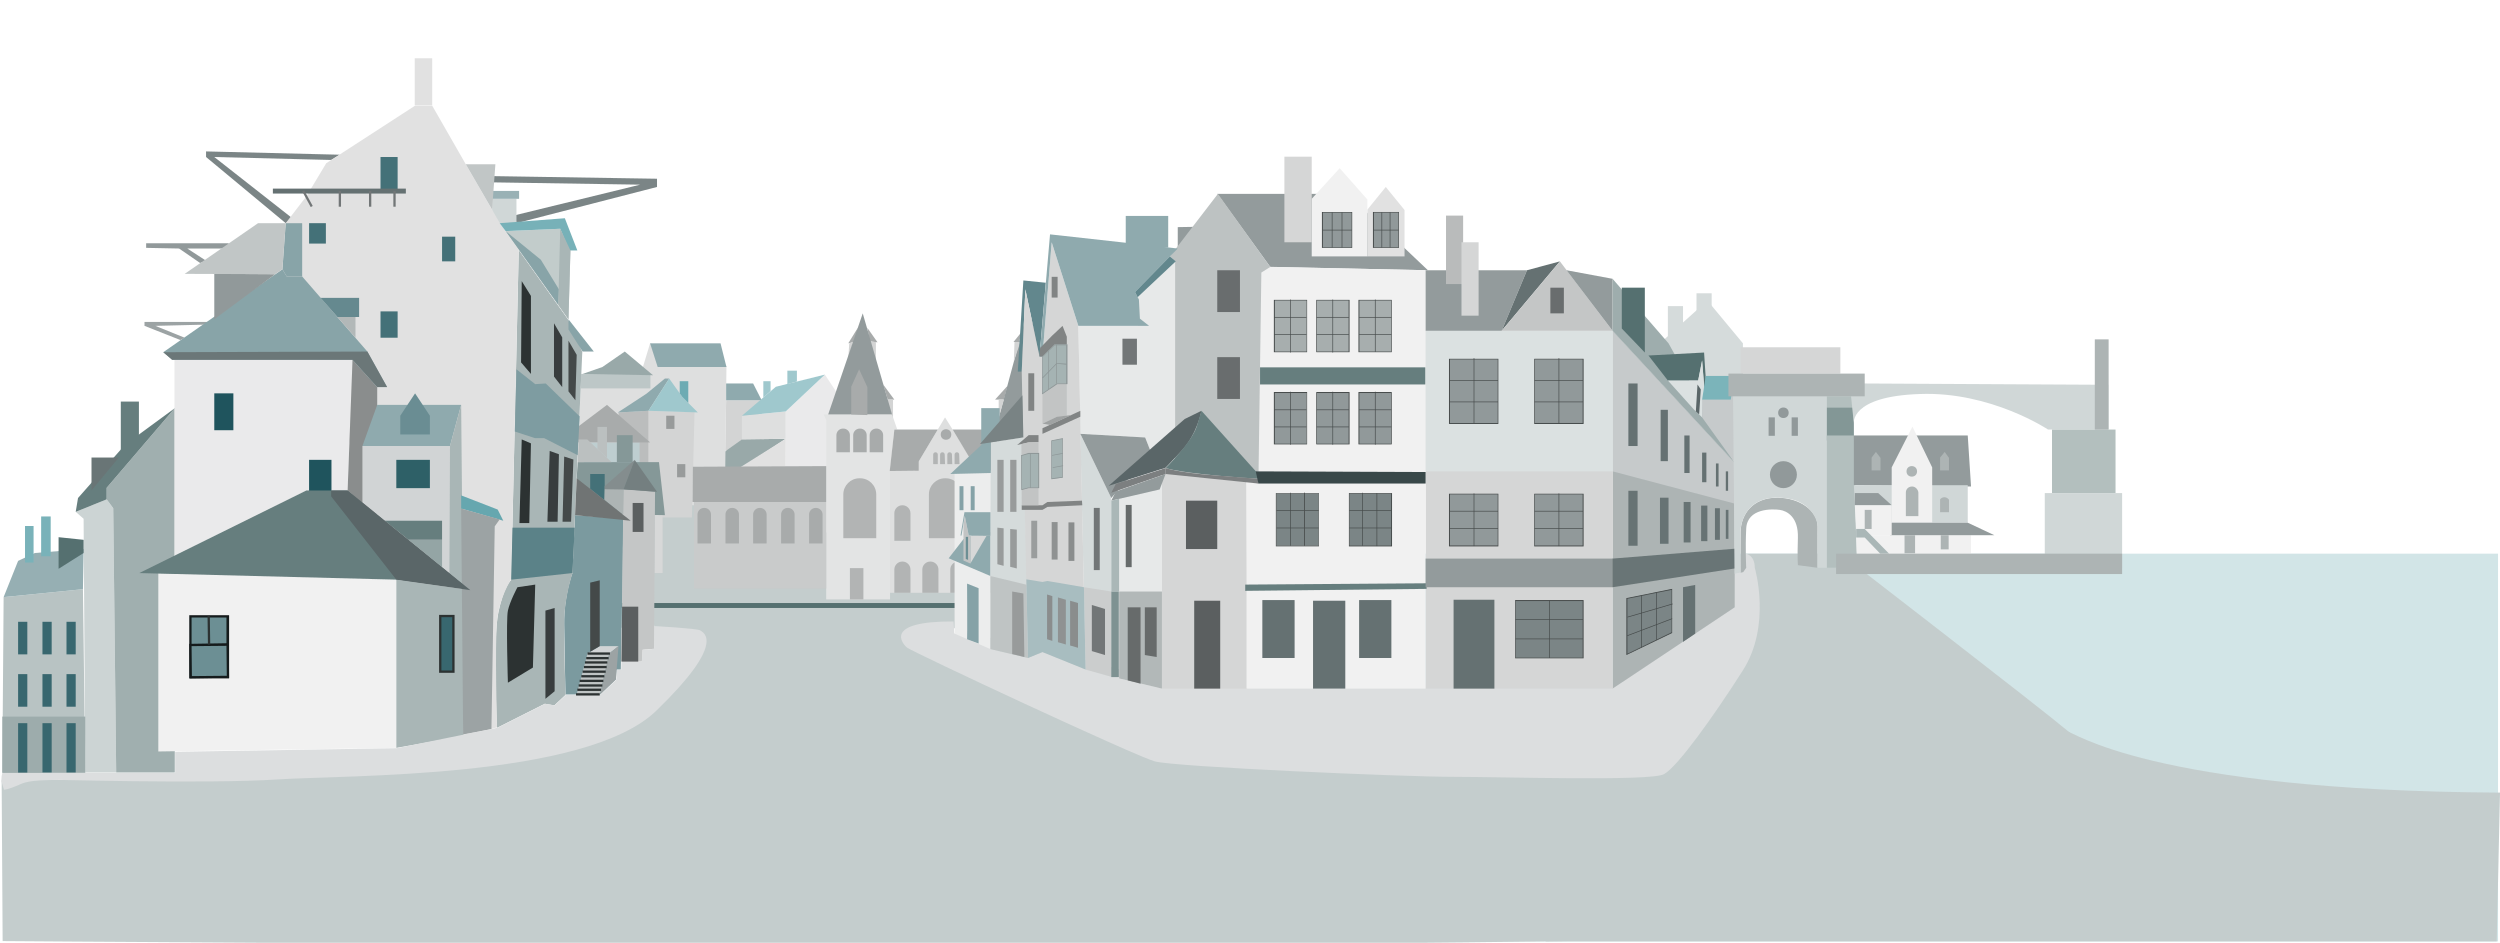 <?xml version="1.0" encoding="UTF-8"?> <!-- Generator: Adobe Illustrator 22.0.1, SVG Export Plug-In . SVG Version: 6.00 Build 0) --> <svg xmlns="http://www.w3.org/2000/svg" xmlns:xlink="http://www.w3.org/1999/xlink" id="Layer_1" x="0px" y="0px" viewBox="0 0 759.5 286.4" style="enable-background:new 0 0 759.5 286.4;" xml:space="preserve"> <style type="text/css"> .st0{fill:#7B8586;} .st1{fill:#D2E5E7;} .st2{fill:#D5DBDB;} .st3{fill:#C4CDCD;} .st4{fill:#DCDEDF;} .st5{fill:#ADB4B4;} .st6{fill:#C6CACB;} .st7{fill:#D5D6D6;} .st8{fill:#939B9C;} .st9{fill:#E1E1E1;} .st10{fill:#91999A;} .st11{fill:#444949;} .st12{fill:#F1F1F1;} .st13{fill:#E7E9E9;} .st14{fill:#D3D4D4;} .st15{fill:#99A9A9;} .st16{fill:#BDC2C2;} .st17{fill:#CBCDCD;} .st18{fill:#EAEAEB;} .st19{fill:#DEDFDF;} .st20{fill:#BBBDBD;} .st21{fill:#D7D8D8;} .st22{fill:#BECED0;} .st23{fill:#859898;} .st24{fill:#E3E4E4;} .st25{fill:#C9CBCB;} .st26{fill:#A8ABAB;} .st27{fill:#B2B4B4;} .st28{fill:#557070;} .st29{fill:#7B9A9F;} .st30{fill:#D0D7D7;} .st31{fill:#C2CCCB;} .st32{fill:#CCD4D4;} .st33{fill:#A0AFAF;} .st34{fill:#A9B6B6;} .st35{fill:#9CA3A4;} .st36{fill:#B8C3C3;} .st37{fill:#9DACAC;} .st38{fill:#96AFB3;} .st39{fill:#79B2B9;} .st40{fill:#38676F;} .st41{fill:#667E7E;} .st42{fill:#697576;} .st43{fill:#1F545D;} .st44{fill:#6C8F94;} .st45{fill:#151B1C;} .st46{fill:none;} .st47{fill:#2C3232;} .st48{fill:#8A8D8D;} .st49{fill:#D1D4D5;} .st50{fill:#88A4A8;} .st51{fill:#447178;} .st52{fill:#94A5A5;} .st53{fill:#8FAAAE;} .st54{fill:#2E6067;} .st55{fill:#6A8D93;} .st56{fill:#657172;} .st57{fill:#727677;} .st58{fill:#B2B8B8;} .st59{fill:#65898F;} .st60{fill:#66A7AF;} .st61{fill:#99B1B5;} .st62{fill:#77B1B8;} .st63{fill:#383D3E;} .st64{fill:#7E9CA1;} .st65{fill:#5B8288;} .st66{fill:#BFC4C4;} .st67{fill:none;stroke:#1D6875;stroke-miterlimit:10;} .st68{fill:#C4C6C6;} .st69{fill:#5B5F60;} .st70{fill:#BBC0C0;} .st71{fill:#BDC7C7;} .st72{fill:#9FC8CD;} .st73{fill:#989B9B;} .st74{fill:#6DABB3;} .st75{fill:#ECEDED;} .st76{fill:#C2C4C4;} .st77{fill:#85A2A7;} .st78{fill:#62878D;} .st79{fill:#9A9D9D;} .st80{fill:#818484;} .st81{fill:#8F9292;} .st82{fill:#676B6B;} .st83{fill:#A8BDC0;} .st84{fill:#A5B3B3;} .st85{fill:#8C9596;} .st86{fill:#9FA2A2;} .st87{fill:#5A6668;} .st88{fill:#7C7F80;} .st89{fill:#AAB7B7;} .st90{fill:#7E9292;} .st91{fill:#696D6E;} .st92{fill:#5D6262;} .st93{fill:#A7AEAE;} .st94{fill:#DBE1E1;} .st95{fill:#394849;} .st96{fill:#B9BBBB;} .st97{fill:#677374;} .st98{fill:#9EADAD;} .st99{fill:#107682;} .st100{fill:#B3BFBE;} .st101{fill:#839796;} .st102{fill:#C1C6C6;} .st103{fill:#6B7778;} .st104{fill:#707474;} .st105{fill:#848D8E;} .st106{fill:#747F80;} .st107{fill:#798384;} .st108{fill:#7BB4BA;} </style> <polygon class="st0" points="86.8,67.8 62.6,47.7 62.6,46 103.2,47 100.6,48.6 65.1,47.7 88.8,66.3 "></polygon> <polygon class="st1" points="400.7,286 758.9,286 758.9,168.2 400.2,168.2 "></polygon> <polygon class="st2" points="504.5,107.8 504.5,104.1 518.7,91.3 529.5,104.3 529.5,117.8 504.5,116.8 "></polygon> <path class="st3" d="M530.3,168.2h28.8c0,0,60.2,46.4,69.5,54.2c9.3,7.8,36.2,52.1-61.1,60.5c-79.4,6.9-564.5,3-566.7,3l-0.3-48.8 c0,0,14.4-0.2,21.1-0.2c25.1,0.3,120.9-7.9,126.4-8.7c0,0,40.3-7.9,48.2-17.4c8-9.5,2.5-20.8,2.5-20.8l-14.3,1v-14.4l12.5-25.5 l99.2,7.2l-4.3,31.2c0,0-9,5.9-4.4,8.4s56.2,24.4,82.4,26.7s125.1,8.1,131.3,0C531.5,185.2,530.3,168.2,530.3,168.2z"></path> <path class="st4" d="M533.1,172.5c0,0,5.2,17.5-3.7,31.3c-8.8,13.8-19.8,29.2-23.9,31.4c-4,2.2-49.1,0.8-64,0.8s-84.6-3-90.7-4.7 S277,198,275.5,196.7c-1.5-1.3-7-8,14.2-7.9l0.2,3.6c0,0,24,2.8,28.9,4.7c4.9,1.8,36.5,10.5,36.5,10.5H446l43.9,0.4l35.2-24.9V173 l5.2-4.8C530.3,168.2,533.1,168.5,533.1,172.5z"></path> <polygon class="st5" points="489.9,100.5 527,140.6 527,184.5 489.9,209.2 "></polygon> <polygon class="st6" points="489.9,143.2 527,153 527,140.6 489.9,100.5 "></polygon> <rect x="433.1" y="100.5" class="st7" width="56.9" height="108.7"></rect> <polygon class="st8" points="385.9,81.1 369.8,58.9 409.3,58.9 433.8,82.1 "></polygon> <polygon class="st9" points="415.4,77.9 415.4,63.7 421,56.8 426.7,63.8 426.7,77.9 "></polygon> <g> <rect x="417.3" y="64.5" class="st10" width="7.6" height="10.7"></rect> <path class="st11" d="M425,75.3h-7.9V64.4h7.9V75.3z M417.4,75.1h7.4V64.6h-7.4V75.1z"></path> </g> <polygon class="st8" points="357.8,75.5 357.8,69 363.8,68.9 "></polygon> <polygon class="st12" points="398.5,77.9 398.5,60.4 407,51.1 415.4,60.6 415.4,77.9 "></polygon> <polygon class="st13" points="353,146.9 340,150.5 340,206.1 353,209.2 "></polygon> <polygon class="st7" points="378.7,145.1 353,142.2 353,209.2 379,209.2 "></polygon> <polygon class="st12" points="378.7,80.9 433.1,82.1 433.1,209.2 378.7,209.2 "></polygon> <polygon class="st14" points="231.4,121.6 231.5,133.5 220.3,137 220.6,121.6 "></polygon> <g> <rect x="401.8" y="64.5" class="st10" width="8.9" height="10.7"></rect> <path class="st11" d="M410.8,75.3h-9.2V64.4h9.2V75.3z M401.9,75.1h8.7V64.6h-8.7V75.1z"></path> </g> <polygon class="st13" points="349.1,99 347.9,132.9 328.2,131.8 327.6,99 "></polygon> <polygon class="st15" points="210.5,144.1 225.4,133.5 238.7,133.3 222.1,144.2 "></polygon> <polygon class="st13" points="357.2,79.4 357.2,130.6 349.7,137.5 346.4,129.1 345.6,90.3 "></polygon> <polygon class="st16" points="357,79.4 355.4,77.9 370,58.9 385.9,81.1 383.2,82.8 382.3,146.9 357,139.4 "></polygon> <polygon class="st2" points="329.8,203.4 328.2,131.8 337.6,151.3 337.6,183.8 337.6,205.6 "></polygon> <polygon class="st17" points="329.3,178.4 337.6,179.7 337.6,205.6 329.8,203.4 "></polygon> <polygon class="st18" points="258.2,125.3 250.6,113.8 238.7,125 238.5,161.7 258.2,161.8 "></polygon> <polygon class="st19" points="220.2,153.5 175.2,153.5 176.5,113.7 195.1,112.2 197.5,104.3 220.7,111.2 "></polygon> <polygon class="st9" points="238.7,133.3 222.1,143.7 221.3,161.8 238.5,161.7 "></polygon> <polygon class="st14" points="210.2,157.2 211,125.2 197,124.8 197,157.2 "></polygon> <polygon class="st20" points="187.9,125.3 197,124.8 197,143.4 187.9,143.7 "></polygon> <polygon class="st21" points="201.3,156.5 201.3,174.1 198.8,174.1 199,156.5 "></polygon> <rect x="177.4" y="134.4" class="st22" width="16.9" height="8.6"></rect> <polygon class="st23" points="175.5,140.4 200.2,140.4 202,156.5 183.7,156.2 175.2,145.3 "></polygon> <g> <polygon class="st19" points="270,180.1 304.2,180.1 303.7,142.5 297,142.5 297,140.9 297.4,140.9 296.2,138.3 295.4,140.1 287.1,126.8 279.2,140 278.3,138.6 277.4,140.5 277.9,140.6 277.9,142.9 270,142.9 "></polygon> <polygon class="st24" points="251,127.6 250.2,125.9 271,125.9 272.6,130.5 271.7,130.5 270.4,142.9 270.4,182.1 251,182.1 251,141.6 "></polygon> <rect x="210.8" y="152.5" class="st25" width="40.2" height="26.3"></rect> <polygon class="st26" points="257.7,104.3 260.6,99.6 260.3,103.7 "></polygon> <polygon class="st26" points="263.5,99.6 266.6,104 264.2,103.7 "></polygon> <polygon class="st26" points="268.3,116.8 271.7,121.4 269.7,121.4 "></polygon> <polygon class="st26" points="271.7,130.5 270.3,143.1 279.1,143 279.1,140.2 284.9,130.5 "></polygon> <polygon class="st26" points="289.4,130.5 295.6,140.8 295.8,142.7 303.7,143 303,134.4 301.8,130.5 "></polygon> <polygon class="st26" points="306.1,117.2 302.3,121.4 305,121.4 "></polygon> <polygon class="st8" points="312.3,93.9 302.7,129.6 322.8,125.9 "></polygon> <polygon class="st26" points="310.4,100.8 307.9,103.9 309.6,103.9 "></polygon> <polygon class="st26" points="251,152.5 251,141.6 210.5,141.8 210.4,152.5 "></polygon> <polygon class="st14" points="266.1,103.9 266.1,110.5 264.4,103.8 "></polygon> <polygon class="st14" points="257.7,109.1 258,104.3 259.2,103.9 "></polygon> <polygon class="st14" points="271.3,127 271.3,121.4 269.2,121.4 "></polygon> <polygon class="st14" points="303.7,125.9 303.4,126.6 303.4,121.4 305,121.4 "></polygon> <polygon class="st14" points="308,109.8 308.2,103.9 310,103.9 "></polygon> <polygon class="st8" points="251.6,125.9 262.1,95.2 271,125.9 "></polygon> <polygon class="st26" points="258.6,125.9 258.6,117.5 261,112.2 263.5,117.6 263.5,126.1 "></polygon> <path class="st26" d="M216,165.1h-4.1v-8.8c0-1.1,0.9-2,2-2h0.1c1.1,0,2,0.9,2,2V165.1z"></path> <path class="st26" d="M224.5,165.1h-4.1v-8.8c0-1.1,0.9-2,2-2h0.1c1.1,0,2,0.9,2,2V165.1z"></path> <path class="st26" d="M232.9,165.1h-4.1v-8.8c0-1.1,0.9-2,2-2h0.1c1.1,0,2,0.9,2,2V165.1z"></path> <path class="st26" d="M241.4,165.1h-4.1v-8.8c0-1.1,0.9-2,2-2h0.1c1.1,0,2,0.9,2,2V165.1z"></path> <rect x="258.2" y="172.6" class="st27" width="4.1" height="9.5"></rect> <path class="st26" d="M249.9,165.1h-4.1v-8.8c0-1.1,0.9-2,2-2h0.1c1.1,0,2,0.9,2,2V165.1z"></path> <path class="st27" d="M276.6,164.3h-4.9v-8.4c0-1.3,1.1-2.4,2.4-2.4h0.1c1.3,0,2.4,1.1,2.4,2.4V164.3z"></path> <path class="st27" d="M276.6,180.1h-4.9V173c0-1.3,1.1-2.4,2.4-2.4h0.1c1.3,0,2.4,1.1,2.4,2.4V180.1z"></path> <path class="st27" d="M285.1,180.1h-4.9V173c0-1.3,1.1-2.4,2.4-2.4h0.1c1.3,0,2.4,1.1,2.4,2.4V180.1z"></path> <path class="st27" d="M293.6,180.1h-4.9V173c0-1.3,1.1-2.4,2.4-2.4h0.1c1.3,0,2.4,1.1,2.4,2.4V180.1z"></path> <path class="st26" d="M258.2,137.4h-4.1v-5.2c0-1.1,0.9-2,2-2h0.1c1.1,0,2,0.9,2,2V137.4z"></path> <g> <path class="st27" d="M284.9,141h-1.4v-2.9c0-0.4,0.3-0.7,0.7-0.7l0,0c0.4,0,0.7,0.3,0.7,0.7L284.9,141L284.9,141z"></path> <path class="st27" d="M287.1,141h-1.5v-2.9c0-0.4,0.3-0.7,0.7-0.7l0,0c0.4,0,0.7,0.3,0.7,0.7L287.1,141L287.1,141z"></path> <path class="st27" d="M289.3,141h-1.5v-2.9c0-0.4,0.3-0.7,0.7-0.7l0,0c0.4,0,0.7,0.3,0.7,0.7L289.3,141L289.3,141z"></path> <path class="st27" d="M291.5,141H290v-2.9c0-0.4,0.3-0.7,0.7-0.7l0,0c0.4,0,0.7,0.3,0.7,0.7L291.5,141L291.5,141z"></path> </g> <path class="st26" d="M263.3,137.4h-4.1v-5.2c0-1.1,0.9-2,2-2h0.1c1.1,0,2,0.9,2,2V137.4z"></path> <path class="st26" d="M268.3,137.4h-4.1v-5.2c0-1.1,0.9-2,2-2h0.1c1.1,0,2,0.9,2,2V137.4z"></path> <path class="st27" d="M266.1,163.5h-9.9v-13.3c0-2.7,2.2-4.9,4.9-4.9h0.2c2.7,0,4.9,2.2,4.9,4.9v13.3H266.1z"></path> <path class="st27" d="M292.1,163.5h-9.9v-13.3c0-2.7,2.2-4.9,4.9-4.9h0.2c2.7,0,4.9,2.2,4.9,4.9v13.3H292.1z"></path> <circle class="st26" cx="287.4" cy="132" r="1.6"></circle> </g> <rect x="184.1" y="183.2" class="st28" width="108.2" height="1.5"></rect> <path class="st29" d="M188.6,203.4l0.8-45.8l-14.7-1.1l-0.8,17.6c0,0-2.6,6.9-2.5,15.5c0.1,8.7,0.4,21.4,0.4,21.4h10.5l4.8-4.6 l0.2-3L188.6,203.4L188.6,203.4z"></path> <polygon class="st0" points="149.5,53.5 199.6,54.3 199.6,56.8 156.9,67.8 156.4,65.4 194.5,56.1 149.5,55.4 "></polygon> <polygon class="st30" points="149.5,64.9 149.5,60.4 156.9,60.4 156.9,67.8 151.3,67.8 "></polygon> <polygon class="st31" points="172.7,97 173.3,76.1 170.2,69.5 153.6,70.2 "></polygon> <polygon class="st32" points="23,155.5 25.4,157.6 25.9,234.7 35.3,234.7 34.4,154.4 32.4,151.7 "></polygon> <polygon class="st33" points="53.1,124 32.4,148.2 32.4,151.7 34.4,154.4 35.3,234.7 53.1,234.7 "></polygon> <path class="st34" d="M151,221.1c0,0-1.3-26.8,0.4-35s3.9-9.9,3.9-9.9L157.6,76l15,21.1l4.3,9.8l-3,67.3c0,0-2.4,7.3-2.5,14.3 s0.4,22.6,0.4,22.6l-3.4,3.2l-2.9-0.5L151,221.1z"></path> <path class="st9" d="M86.8,67.8l6.3-8.2l6-10l27-17.5h5.2l10.2,17.8l10.3,17.8l5.8,8.1L155.3,176c0,0-3.7,5.6-4.3,12.8 c-0.7,7.2,0,32.2,0,32.2l-10.2,2.5l-55-141.8L86.8,67.8z"></path> <polygon class="st18" points="53,169.1 53,109.3 107.1,109.3 105.6,149 "></polygon> <polygon class="st35" points="63.3,98.6 47.2,99 56.1,102.6 54.8,103.3 43.9,99 43.9,97.8 64.2,97.8 "></polygon> <path class="st4" d="M1.2,239.9c0,0,0.8,0.2,5.1-1.7c3.2-1.4,8.1-1.1,11.2-1.3c1.8-0.1-5-2.1-5-2.1H0.7l-0.2,1l-0.1,1.4L1.2,239.9z"></path> <polygon class="st36" points="1.1,181.4 25.2,179 25.9,234.7 0.7,234.7 "></polygon> <rect x="0.7" y="217.7" class="st37" width="25.2" height="17.1"></rect> <polygon class="st38" points="1.1,181.4 5.5,170.4 10.6,168 25.4,166.8 25.2,179 "></polygon> <polygon class="st28" points="17.8,172.8 17.8,163.2 25.4,164 25.4,168 "></polygon> <rect x="7.6" y="159.8" class="st39" width="2.6" height="11.1"></rect> <rect x="12.5" y="156.9" class="st39" width="2.9" height="12.1"></rect> <rect x="5.5" y="188.9" class="st40" width="2.8" height="9.9"></rect> <rect x="12.9" y="188.9" class="st40" width="2.8" height="9.9"></rect> <rect x="20.2" y="188.9" class="st40" width="2.8" height="9.9"></rect> <rect x="5.5" y="204.8" class="st40" width="2.8" height="9.9"></rect> <rect x="12.9" y="204.8" class="st40" width="2.8" height="9.9"></rect> <rect x="20.2" y="204.8" class="st40" width="2.8" height="9.9"></rect> <rect x="5.5" y="219.7" class="st40" width="2.8" height="15"></rect> <rect x="12.9" y="219.7" class="st40" width="2.8" height="15"></rect> <rect x="20.2" y="219.7" class="st40" width="2.8" height="15"></rect> <polygon class="st41" points="23,155.5 32.4,151.7 32.4,148.2 53.1,124 38,135.1 23.7,151.3 "></polygon> <rect x="36.7" y="122" class="st41" width="5.5" height="14.7"></rect> <polygon class="st42" points="27.8,149 27.8,139 36.1,139 "></polygon> <polygon class="st12" points="48.1,174.1 120.4,176.1 120.4,227.2 48.1,228.3 "></polygon> <rect x="93.9" y="139.7" class="st43" width="6.8" height="11"></rect> <polygon class="st41" points="42.3,174.1 93.1,149 105.6,149 142.5,179 120.4,176.1 "></polygon> <g> <rect x="57.9" y="187.2" class="st44" width="11.3" height="18.5"></rect> <path class="st45" d="M69.6,206.1H57.5v-19.2h12.1V206.1z M58.2,205.4h10.6v-17.8H58.2V205.4z"></path> </g> <g> <rect x="57.9" y="195.9" transform="matrix(1 -1.375887e-02 1.375887e-02 1 -2.757 0.893)" class="st44" width="11.3" height="9.8"></rect> <path class="st45" d="M57.6,206.1l-0.1-10.5l12-0.2l0.1,10.5L57.6,206.1z M58.2,196.3l0.1,9.1l10.6-0.1l-0.1-9.1L58.2,196.3z"></path> </g> <g> <line class="st46" x1="63.4" y1="187.1" x2="63.5" y2="195.9"></line> <rect x="63.1" y="187.1" transform="matrix(1 -1.377054e-02 1.377054e-02 1 -2.63 0.892)" class="st47" width="0.7" height="8.7"></rect> </g> <polygon class="st34" points="120.4,227.2 140.8,223.6 140.8,179 120.4,176.1 "></polygon> <g> <rect x="133.7" y="187.2" class="st40" width="4" height="16.9"></rect> <path class="st47" d="M138.1,204.4h-4.7v-17.6h4.7V204.4z M134.1,203.7h3.3v-16.2h-3.3V203.7z"></path> </g> <rect x="65.1" y="119.5" class="st43" width="5.8" height="11.2"></rect> <polygon class="st48" points="107.1,109.3 114.6,117.6 114.6,156.9 105.6,149 "></polygon> <polygon class="st49" points="110.1,135.5 110.1,152.7 136.5,174.1 136.7,135.5 "></polygon> <polygon class="st50" points="86.8,67.8 85.8,81.8 87.1,84 91.8,84 91.8,67.8 "></polygon> <polygon class="st41" points="124.1,164 134.3,164 134.3,158.2 116.9,158.2 "></polygon> <rect x="115.6" y="47.7" class="st51" width="5.2" height="10.3"></rect> <polygon class="st52" points="134.3,164 134.3,172.3 124.1,164 "></polygon> <polygon class="st50" points="52.3,109.3 49.6,107 85.8,81.8 87.1,84 91.8,84 111.6,106.8 117.6,117.6 114.6,117.6 107.1,109.3 "></polygon> <polygon class="st53" points="110.1,135.5 114.6,123 140.1,123 136.7,135.5 "></polygon> <polygon class="st34" points="140.1,123 140.6,177.5 136.5,174.1 136.7,135.5 "></polygon> <rect x="120.4" y="139.7" class="st54" width="10.2" height="8.6"></rect> <polygon class="st55" points="121.6,132 121.6,126.3 126.1,119.5 130.6,126.3 130.6,132 "></polygon> <rect x="82.9" y="57.3" class="st56" width="40.4" height="1.5"></rect> <rect x="93.1" y="57.7" transform="matrix(0.878 -0.478 0.478 0.878 -17.509 52)" class="st57" width="0.7" height="5.4"></rect> <rect x="102.9" y="58" class="st57" width="0.7" height="4.8"></rect> <rect x="112.1" y="58" class="st57" width="0.7" height="4.8"></rect> <rect x="119.5" y="58" class="st57" width="0.7" height="4.8"></rect> <rect x="93.9" y="67.8" class="st51" width="5.1" height="6.2"></rect> <rect x="134.3" y="71.9" class="st51" width="4" height="7.5"></rect> <rect x="115.6" y="94.6" class="st51" width="5.2" height="8"></rect> <polygon class="st58" points="108,102.6 108,96.3 102.5,96.3 "></polygon> <polygon class="st59" points="97.4,90.5 109.1,90.5 109.1,96.3 102.5,96.3 "></polygon> <rect x="126" y="17.7" class="st9" width="5.3" height="14.3"></rect> <polygon class="st60" points="140.1,150.5 151.2,154.8 152.9,158.2 140.1,154.5 "></polygon> <polygon class="st35" points="151.8,157.8 150.3,159.9 149.3,221.5 140.7,223.1 140.1,154.5 "></polygon> <rect x="149.5" y="58" class="st61" width="8.2" height="2.4"></rect> <polygon class="st62" points="151.8,67.8 171.6,66.3 175.4,76.1 172.9,76.1 170.2,69.5 153.6,70.2 "></polygon> <polygon class="st50" points="153.6,70.2 164.3,78.9 169.8,87.9 169.6,92.6 "></polygon> <path class="st4" d="M12.5,236.8c0,0,50.6,1.4,71.7,0s93.7-0.1,115.2-20.9s14.3-23.7,13.3-24.4c-1-0.6-14-1.3-14-1.3v6.9l-3.5,0.4 l-0.2,3.6h-6.2l-0.1,2.4h-1.3l-0.2,3l-4.8,4.6h-10.5l-3.4,3.2l-2.9-0.5l-14.5,7.3l-30.6,6.2l-67.3,1.1v6.4H12.9L12.5,236.8z"></path> <polygon class="st50" points="172.7,97 172.7,100.1 177,106.8 180.4,106.8 "></polygon> <polygon class="st63" points="165.7,212.3 165.7,185.5 168.5,184.7 168.5,210 "></polygon> <path class="st47" d="M154.3,207.4c0,0-0.6-19.1,0-21.9c0.6-2.8,2.9-7.1,2.9-7.1l5.4-0.8l-0.7,25.2L154.3,207.4z"></path> <polygon class="st47" points="158.5,85.4 161.3,89.9 161.3,113.6 158.3,110.1 "></polygon> <polygon class="st47" points="158.5,133.5 161.3,134.7 160.8,158.9 157.8,158.9 "></polygon> <polygon class="st26" points="175.5,134.4 175.5,129.7 184.4,123 197.5,134.4 "></polygon> <polygon class="st63" points="167,137 169.8,138 169.4,158.5 166.3,158.5 "></polygon> <polygon class="st11" points="171.4,138.7 174.2,139.6 173.5,158.5 170.9,158.5 "></polygon> <polygon class="st64" points="156.9,112.2 162.6,116.7 165.8,116.5 176.1,126.5 175.5,138.3 165.3,133.1 162.5,133.1 156.4,131.1 "></polygon> <polygon class="st65" points="155.7,160.3 174.6,160.3 173.9,174.1 155.3,176.1 "></polygon> <polygon class="st63" points="170.8,117.6 168.3,114.4 168.3,98.2 170.8,102.5 "></polygon> <polygon class="st11" points="174.8,121.6 172.7,118.9 172.7,103.5 175.2,107.8 "></polygon> <polygon class="st66" points="178.5,198.5 175.2,210.9 182.3,211 185.1,198.5 "></polygon> <polygon class="st49" points="178.5,198.5 182.2,196.3 187.9,196.3 185.1,198.5 "></polygon> <polygon class="st35" points="187.1,206.4 187.9,196.3 185.1,198.5 182.3,211 "></polygon> <path class="st67" d="M182.3,192.5"></path> <polygon class="st11" points="182.2,196.3 179.3,198 179.3,177 182.2,176.3 "></polygon> <polygon class="st51" points="179.3,148.5 179.3,144 183.7,144 183.7,152 "></polygon> <polygon class="st5" points="189.4,156.5 189.4,148.6 183.7,148.6 183.6,151.8 "></polygon> <polygon class="st68" points="199,149.4 189.4,148.6 188.8,201 195,201 195.2,197.4 198.7,197.1 "></polygon> <rect x="192.2" y="152.8" class="st69" width="3.3" height="8.8"></rect> <polygon class="st69" points="193.9,201 188.8,201 189,184.3 193.9,184.3 "></polygon> <g> <line class="st46" x1="178.1" y1="199.9" x2="184.9" y2="199.9"></line> <rect x="178.1" y="199.6" class="st47" width="6.8" height="0.7"></rect> </g> <g> <line class="st46" x1="178.5" y1="198.5" x2="185.2" y2="198.5"></line> <rect x="178.5" y="198.2" class="st47" width="6.8" height="0.7"></rect> </g> <g> <line class="st46" x1="177.7" y1="201.3" x2="184.6" y2="201.3"></line> <rect x="177.7" y="200.9" class="st47" width="6.8" height="0.7"></rect> </g> <g> <line class="st46" x1="177.4" y1="202.7" x2="184.2" y2="202.7"></line> <rect x="177.4" y="202.3" class="st47" width="6.9" height="0.7"></rect> </g> <g> <line class="st46" x1="177" y1="204.1" x2="183.9" y2="204.1"></line> <rect x="177" y="203.7" class="st47" width="7" height="0.7"></rect> </g> <polygon class="st70" points="175.8,133.5 178.4,133.5 185.8,140.4 175.5,140.4 "></polygon> <g> <line class="st46" x1="176.6" y1="205.4" x2="183.6" y2="205.4"></line> <rect x="176.6" y="205.1" class="st47" width="7" height="0.7"></rect> </g> <g> <line class="st46" x1="176.1" y1="206.8" x2="183.4" y2="206.8"></line> <rect x="176.1" y="206.5" class="st47" width="7.2" height="0.7"></rect> </g> <g> <line class="st46" x1="175.8" y1="208.2" x2="183" y2="208.2"></line> <rect x="175.8" y="207.9" class="st47" width="7.2" height="0.7"></rect> </g> <g> <line class="st46" x1="175.4" y1="209.6" x2="182.6" y2="209.6"></line> <rect x="175.4" y="209.2" class="st47" width="7.2" height="0.7"></rect> </g> <g> <line class="st46" x1="175" y1="211" x2="182.3" y2="211"></line> <rect x="175" y="210.6" class="st47" width="7.2" height="0.7"></rect> </g> <polygon class="st70" points="184.4,139.1 181.5,136.4 181.5,129.7 184.4,129.7 "></polygon> <polygon class="st53" points="199.8,111.5 197.5,104.3 218.9,104.3 220.7,111.5 "></polygon> <rect x="176.5" y="113.6" class="st71" width="21.1" height="4.4"></rect> <polygon class="st53" points="187.7,125.3 196.4,119.6 202,115 203.3,115 197,124.8 "></polygon> <polygon class="st72" points="212,125.3 197,124.8 203.3,115 207.3,120.6 "></polygon> <rect x="202.4" y="126.3" class="st73" width="2.5" height="4"></rect> <rect x="205.7" y="141" class="st73" width="2.5" height="4"></rect> <polygon class="st74" points="209.1,122.4 207.3,120.6 206.5,119.5 206.5,115.8 209.1,115.8 "></polygon> <polygon class="st53" points="231.4,121.6 228.8,116.5 220.6,116.5 220.6,121.6 "></polygon> <polygon class="st19" points="225.4,133.5 225.4,126.3 238.7,125 238.7,133.3 "></polygon> <polygon class="st72" points="225.4,126.3 235.7,117.5 250.6,113.8 238.7,125 "></polygon> <polygon class="st72" points="234.1,118.8 231.9,120.8 231.9,115.8 234.1,115.8 "></polygon> <polygon class="st72" points="242.1,115.9 239.2,116.7 239.2,112.6 242.1,112.6 "></polygon> <polygon class="st53" points="298.1,135.2 298.1,124 303.7,124 303.7,129.4 "></polygon> <polygon class="st75" points="290,192.5 290,143.7 301,143.4 300.9,197.2 "></polygon> <polygon class="st53" points="300.9,175 288.2,169.6 292.7,163.8 295.5,162.6 300.9,162.8 "></polygon> <polygon class="st21" points="300.9,162.8 299.7,162.8 294.8,171.2 294.8,162.8 301,161.6 "></polygon> <polygon class="st76" points="292.7,170.3 292.7,159.9 293.1,156.7 294.3,162.7 294.8,162.8 294.8,171.2 "></polygon> <polygon class="st44" points="294.1,170.1 293.4,169.8 293.4,163.1 294.1,163.1 "></polygon> <rect x="291.5" y="147.7" class="st77" width="1.2" height="7.3"></rect> <rect x="294.9" y="147.7" class="st77" width="1.2" height="7.3"></rect> <path class="st77" d="M293.8,194.2c0.1-0.3,0-16.9,0-16.9l3.5,1.4v16.8L293.8,194.2z"></path> <path class="st69" d="M302.5,193.4c0.1-0.3,0-15.1,0-15.1l3.5,0.8v15L302.5,193.4z"></path> <polygon class="st2" points="300.9,197.2 301,134.3 310.9,132.9 312.1,177.7 312.3,199.9 "></polygon> <polygon class="st66" points="312.1,177.7 300.9,175 300.9,197.2 312.3,199.9 "></polygon> <polygon class="st73" points="307.5,179.7 310.9,180.3 311.2,199.6 307.5,198.7 "></polygon> <polygon class="st78" points="309.2,112.9 310.9,85.2 317.7,85.9 315.8,108.3 311.5,87.9 310.4,112.9 "></polygon> <polygon class="st7" points="311.5,87.9 315.8,108.3 316.7,108.3 319.5,73.6 327.6,99 329.8,203.4 316.7,198.1 312.3,199.9 310.4,112.9 "></polygon> <polygon class="st53" points="315.8,108.3 319,71.2 357.8,75.5 344.8,88.7 346,91 346.3,96.8 349.1,99 327.6,99 319.5,73.6 316.7,108.3 "></polygon> <rect x="341" y="102.9" class="st57" width="4.4" height="7.9"></rect> <rect x="303" y="139.7" class="st73" width="1.9" height="15.8"></rect> <rect x="306.9" y="139.7" class="st73" width="1.9" height="15.8"></rect> <polygon class="st73" points="304.9,171.9 303,171.4 303,160.3 304.9,160.5 "></polygon> <polygon class="st73" points="308.9,172.7 306.9,172.2 306.9,160.7 308.9,160.9 "></polygon> <rect x="313.3" y="158.2" class="st79" width="1.8" height="11.4"></rect> <rect x="312.4" y="113.4" class="st80" width="1.8" height="11.4"></rect> <rect x="319.5" y="84.1" class="st80" width="1.8" height="6.3"></rect> <rect x="319.5" y="158.6" class="st81" width="1.8" height="11.4"></rect> <rect x="324.6" y="158.7" class="st48" width="1.8" height="11.7"></rect> <rect x="332.3" y="154.3" class="st57" width="1.8" height="18.9"></rect> <rect x="342" y="153.4" class="st82" width="1.8" height="18.9"></rect> <polygon class="st83" points="329.8,203.4 316.7,198.1 312.3,199.9 311.8,176 316.7,176.8 318.2,176.5 329.3,178.4 "></polygon> <polygon class="st80" points="310.4,154.9 316.7,154.9 318.2,154 328.8,153.5 328.7,152.1 318.2,152.5 316.7,153.5 310.4,153.5 "></polygon> <polygon class="st48" points="319.7,194.7 318.1,194.2 318.1,180.6 319.7,181.1 "></polygon> <polygon class="st81" points="323.8,195.8 321.4,195.1 321.4,181.5 323.8,182.2 "></polygon> <polygon class="st48" points="327.5,196.8 325.1,196.1 325.1,182.5 327.5,183.2 "></polygon> <polygon class="st57" points="335.7,199 331.7,197.8 331.7,183.8 335.7,185 "></polygon> <polygon class="st80" points="309,135.2 312.5,132.2 315.5,132.2 315.5,134.3 312.5,134.4 "></polygon> <polygon class="st76" points="310.4,153.5 310.3,134.9 312.5,134.4 315.5,134.3 315.5,153.5 "></polygon> <g> <polygon class="st84" points="310.3,138.4 312.4,137.8 315.5,137.8 315.5,148.2 312.4,148.2 310.4,148.7 "></polygon> <path class="st85" d="M310.3,148.9l-0.1-10.6l2.3-0.7h3.2v10.7h-3.2L310.3,148.9z M310.4,138.5l0.1,10.1l1.9-0.5h3v-10.2h-3 L310.4,138.5z"></path> </g> <g> <polygon class="st84" points="319.5,133.9 319.5,145.5 322.8,145.1 322.8,133.3 "></polygon> <path class="st85" d="M319.4,145.6v-11.8l3.5-0.7v12L319.4,145.6z M319.6,134v11.3l3.1-0.4v-11.5L319.6,134z"></path> </g> <polygon class="st80" points="316.7,130.1 328.2,124.8 328.2,126.6 316.7,131.8 "></polygon> <polygon class="st76" points="321.1,116.6 324.1,116.6 324.1,126.3 321.1,126.6 316.7,128.7 316.7,119.6 "></polygon> <polygon class="st80" points="324.1,104.7 320.4,104.7 316.7,108.3 315.8,108.3 316,105.7 319.6,102 322.8,99 324.1,102.3 "></polygon> <polygon class="st86" points="325.5,126.1 321.1,126.6 316.7,128.7 319,129.1 "></polygon> <g> <polygon class="st84" points="316.7,119.6 316.7,108.3 320.4,104.7 324.1,104.7 324.1,116.6 321.1,116.6 "></polygon> <path class="st85" d="M316.6,119.8v-11.5l3.8-3.7h3.9v12.1h-3.1L316.6,119.8z M316.8,108.4v11l4.2-2.9h2.9v-11.6h-3.5L316.8,108.4z "></path> </g> <g> <line class="st46" x1="313" y1="137.8" x2="313" y2="148.2"></line> <rect x="312.9" y="137.8" class="st85" width="0.2" height="10.4"></rect> </g> <g> <line class="st46" x1="321.1" y1="104.7" x2="321.1" y2="116.6"></line> <rect x="320.9" y="104.7" class="st85" width="0.2" height="11.8"></rect> </g> <g> <line class="st46" x1="318.6" y1="106.7" x2="318.6" y2="118.3"></line> <rect x="312.8" y="112.4" transform="matrix(1.953117e-03 -1 1 1.953117e-03 205.476 430.807)" class="st85" width="11.6" height="0.2"></rect> </g> <polygon class="st85" points="316.8,114.9 316.6,114.8 321,110.3 324.1,110.5 324.1,110.8 321.1,110.5 "></polygon> <g> <line class="st46" x1="319.5" y1="138.2" x2="322.8" y2="137.5"></line> <rect x="319.5" y="137.7" transform="matrix(0.983 -0.186 0.186 0.983 -20.067 62.31)" class="st85" width="3.3" height="0.2"></rect> </g> <g> <line class="st46" x1="319.6" y1="142.2" x2="322.8" y2="141.6"></line> <rect x="319.6" y="141.7" transform="matrix(0.984 -0.181 0.181 0.984 -20.335 60.373)" class="st85" width="3.2" height="0.2"></rect> </g> <polygon class="st8" points="328.2,131.8 347.9,132.9 349.7,137.5 337.6,151.3 "></polygon> <polygon class="st78" points="355.4,77.9 357.2,79.4 345.6,90.3 344.8,88.7 "></polygon> <path class="st87" d="M336.8,147.6l23.1-20.3l5.1-2.5c0,0-1.3,7-6,12.1c-3.3,3.6-4.9,5.2-4.9,5.2L336.8,147.6z"></path> <path class="st41" d="M365,124.8l18.6,20.7c0,0-9.8-0.5-18.6-1.5c-8.8-1-10.9-1.8-10.9-1.8s8-7.9,9.5-12.7 C365.1,124.6,365,124.8,365,124.8z"></path> <polygon class="st88" points="339,147 337.6,149.7 354.1,144 354.1,142.2 "></polygon> <path class="st88" d="M382.3,145.5v1.4l-28.2-2.9v-1.8c0,0,4,1.4,14.7,2.2C379.6,145.2,382.3,145.5,382.3,145.5z"></path> <polygon class="st8" points="352.3,148.7 354.1,144 339,149.3 337.6,152.1 "></polygon> <polygon class="st89" points="340,151.5 337.6,152.1 337.6,179.7 340,179.7 "></polygon> <rect x="337.6" y="179.7" class="st90" width="2.3" height="26"></rect> <polygon class="st58" points="340,179.7 353,179.7 353,209.2 340,206.1 "></polygon> <polygon class="st82" points="346.5,207.7 342.6,206.7 342.6,184.5 346.5,184.5 "></polygon> <polygon class="st82" points="351.4,199.6 347.8,199 347.8,184.5 351.4,184.5 "></polygon> <rect x="360.3" y="152.1" class="st69" width="9.5" height="14.7"></rect> <rect x="362.8" y="182.5" class="st69" width="7.9" height="26.7"></rect> <rect x="342" y="65.6" class="st53" width="12.9" height="9.6"></rect> <rect x="369.8" y="82.1" class="st91" width="6.9" height="12.7"></rect> <rect x="369.8" y="108.5" class="st91" width="6.9" height="12.7"></rect> <polygon class="st41" points="378.3,177.6 433.4,177.2 433.4,178.9 378.3,179.5 "></polygon> <rect x="398.9" y="182.5" class="st56" width="9.8" height="26.7"></rect> <rect x="383.5" y="182.3" class="st56" width="9.8" height="17.6"></rect> <g> <rect x="387.1" y="119.2" class="st10" width="9.8" height="15.7"></rect> <path class="st11" d="M397.1,135H387v-15.9h10.1V135z M387.3,134.8h9.6v-15.4h-9.6V134.8z"></path> </g> <g> <rect x="400" y="119.2" class="st10" width="9.8" height="15.7"></rect> <path class="st11" d="M410,135h-10.1v-15.9H410V135z M400.1,134.8h9.6v-15.4h-9.6V134.8z"></path> </g> <g> <rect x="412.9" y="119.2" class="st10" width="9.8" height="15.7"></rect> <path class="st11" d="M422.8,135h-10.1v-15.9h10.1V135z M413,134.8h9.6v-15.4H413V134.8z"></path> </g> <rect x="412.9" y="182.3" class="st56" width="9.8" height="17.6"></rect> <g> <rect x="387.8" y="149.9" class="st0" width="12.8" height="15.9"></rect> <path class="st92" d="M400.7,166h-13.1v-16.2h13.1V166z M387.9,165.7h12.6V150h-12.6V165.7z"></path> </g> <g> <rect x="409.9" y="149.9" class="st0" width="12.8" height="15.9"></rect> <path class="st11" d="M422.9,166h-13.1v-16.2h13.1V166z M410,165.7h12.6V150H410V165.7z"></path> </g> <g> <line class="st46" x1="387.8" y1="155.1" x2="400.6" y2="155.1"></line> <rect x="387.8" y="155" class="st11" width="12.8" height="0.2"></rect> </g> <g> <line class="st46" x1="387.1" y1="124.5" x2="397" y2="124.5"></line> <rect x="387.1" y="124.4" class="st11" width="9.8" height="0.2"></rect> </g> <g> <line class="st46" x1="387.1" y1="129.7" x2="397" y2="129.7"></line> <rect x="387.1" y="129.6" class="st11" width="9.8" height="0.2"></rect> </g> <g> <line class="st46" x1="400" y1="124.5" x2="409.9" y2="124.5"></line> <rect x="400" y="124.4" class="st11" width="9.8" height="0.2"></rect> </g> <g> <line class="st46" x1="400" y1="129.7" x2="409.9" y2="129.7"></line> <rect x="400" y="129.6" class="st11" width="9.8" height="0.2"></rect> </g> <g> <line class="st46" x1="412.9" y1="124.5" x2="422.7" y2="124.5"></line> <rect x="412.9" y="124.4" class="st11" width="9.8" height="0.2"></rect> </g> <g> <line class="st46" x1="412.9" y1="129.7" x2="422.7" y2="129.7"></line> <rect x="412.9" y="129.6" class="st11" width="9.8" height="0.2"></rect> </g> <g> <line class="st46" x1="387.8" y1="160.4" x2="400.6" y2="160.4"></line> <rect x="387.8" y="160.3" class="st11" width="12.8" height="0.2"></rect> </g> <g> <line class="st46" x1="409.9" y1="155.1" x2="422.7" y2="155.1"></line> <rect x="409.9" y="155" class="st11" width="12.8" height="0.2"></rect> </g> <g> <line class="st46" x1="409.9" y1="160.4" x2="422.7" y2="160.4"></line> <rect x="409.9" y="160.3" class="st11" width="12.8" height="0.2"></rect> </g> <g> <line class="st46" x1="392" y1="149.7" x2="392" y2="165.8"></line> <rect x="391.9" y="149.7" class="st11" width="0.2" height="16.1"></rect> </g> <g> <line class="st46" x1="396.4" y1="149.7" x2="396.4" y2="165.8"></line> <rect x="396.2" y="149.7" class="st92" width="0.2" height="16.1"></rect> </g> <g> <line class="st46" x1="413.9" y1="149.7" x2="413.9" y2="165.8"></line> <rect x="413.8" y="149.7" class="st11" width="0.2" height="16.1"></rect> </g> <g> <line class="st46" x1="418.3" y1="149.8" x2="418.3" y2="165.9"></line> <rect x="418.2" y="149.8" class="st11" width="0.2" height="16.1"></rect> </g> <g> <line class="st46" x1="396.3" y1="149.7" x2="396.3" y2="165.8"></line> <rect x="396.2" y="149.7" class="st11" width="0.2" height="16.1"></rect> </g> <g> <line class="st46" x1="392.1" y1="119" x2="392.1" y2="135.1"></line> <rect x="391.9" y="119" class="st11" width="0.2" height="16.1"></rect> </g> <g> <line class="st46" x1="404.9" y1="119" x2="404.9" y2="135.1"></line> <rect x="404.8" y="119" class="st11" width="0.2" height="16.1"></rect> </g> <g> <line class="st46" x1="417.8" y1="119" x2="417.8" y2="135.1"></line> <rect x="417.7" y="119" class="st11" width="0.2" height="16.1"></rect> </g> <g> <rect x="387.1" y="91.2" class="st93" width="9.8" height="15.7"></rect> <path class="st11" d="M397.1,107H387V91.1h10.1V107z M387.3,106.8h9.6V91.3h-9.6V106.8z"></path> </g> <g> <rect x="400" y="91.2" class="st93" width="9.8" height="15.7"></rect> <path class="st11" d="M410,107h-10.1V91.1H410V107z M400.1,106.8h9.6V91.3h-9.6V106.8z"></path> </g> <g> <rect x="412.9" y="91.2" class="st93" width="9.8" height="15.7"></rect> <path class="st11" d="M422.8,107h-10.1V91.1h10.1V107z M413,106.8h9.6V91.3H413V106.8z"></path> </g> <g> <line class="st46" x1="387.1" y1="96.4" x2="397" y2="96.4"></line> <rect x="387.1" y="96.3" class="st11" width="9.8" height="0.2"></rect> </g> <g> <line class="st46" x1="387.1" y1="101.7" x2="397" y2="101.7"></line> <rect x="387.1" y="101.5" class="st11" width="9.8" height="0.2"></rect> </g> <g> <line class="st46" x1="400" y1="96.4" x2="409.9" y2="96.4"></line> <rect x="400" y="96.3" class="st11" width="9.8" height="0.2"></rect> </g> <g> <line class="st46" x1="400" y1="101.7" x2="409.9" y2="101.7"></line> <rect x="400" y="101.5" class="st11" width="9.8" height="0.2"></rect> </g> <g> <line class="st46" x1="412.9" y1="96.4" x2="422.7" y2="96.4"></line> <rect x="412.9" y="96.3" class="st11" width="9.8" height="0.2"></rect> </g> <g> <line class="st46" x1="417.3" y1="69.9" x2="424.9" y2="69.9"></line> <rect x="417.3" y="69.8" class="st11" width="7.6" height="0.2"></rect> </g> <g> <line class="st46" x1="401.8" y1="69.9" x2="410.7" y2="69.9"></line> <rect x="401.8" y="69.8" class="st11" width="8.9" height="0.2"></rect> </g> <g> <line class="st46" x1="412.9" y1="101.7" x2="422.7" y2="101.7"></line> <rect x="412.9" y="101.5" class="st11" width="9.8" height="0.2"></rect> </g> <g> <line class="st46" x1="392.1" y1="91" x2="392.1" y2="107.1"></line> <rect x="391.9" y="91" class="st11" width="0.2" height="16.1"></rect> </g> <g> <line class="st46" x1="404.8" y1="64.5" x2="404.8" y2="75.2"></line> <rect x="404.6" y="64.5" class="st11" width="0.2" height="10.7"></rect> </g> <g> <line class="st46" x1="407.7" y1="64.5" x2="407.7" y2="75.2"></line> <rect x="407.6" y="64.5" class="st11" width="0.2" height="10.7"></rect> </g> <g> <line class="st46" x1="419.8" y1="64.5" x2="419.8" y2="75.2"></line> <rect x="419.7" y="64.5" class="st11" width="0.2" height="10.7"></rect> </g> <g> <line class="st46" x1="422.3" y1="64.5" x2="422.3" y2="75.2"></line> <rect x="422.2" y="64.5" class="st11" width="0.2" height="10.7"></rect> </g> <rect x="433.1" y="100.5" class="st94" width="56.9" height="42.7"></rect> <g> <line class="st46" x1="404.9" y1="91" x2="404.9" y2="107.1"></line> <rect x="404.8" y="91" class="st11" width="0.2" height="16.1"></rect> </g> <g> <line class="st46" x1="417.8" y1="91" x2="417.8" y2="106.9"></line> <rect x="417.7" y="91" class="st11" width="0.2" height="15.9"></rect> </g> <g> <rect x="440.4" y="109.1" class="st10" width="14.7" height="19.6"></rect> <path class="st11" d="M455.2,128.8h-15V109h15V128.8z M440.5,128.5H455v-19.3h-14.5V128.5z"></path> </g> <g> <line class="st46" x1="440.4" y1="115.6" x2="455.1" y2="115.6"></line> <rect x="440.4" y="115.5" class="st11" width="14.7" height="0.2"></rect> </g> <g> <line class="st46" x1="440.4" y1="122.1" x2="455.1" y2="122.1"></line> <rect x="440.4" y="122" class="st11" width="14.7" height="0.2"></rect> </g> <g> <line class="st46" x1="447.8" y1="108.8" x2="447.8" y2="128.6"></line> <rect x="447.7" y="108.8" class="st11" width="0.2" height="19.8"></rect> </g> <g> <rect x="466.2" y="109.1" class="st10" width="14.7" height="19.6"></rect> <path class="st11" d="M481.1,128.8h-15V109h15V128.8z M466.3,128.5h14.5v-19.3h-14.5V128.5z"></path> </g> <g> <line class="st46" x1="466.2" y1="115.6" x2="480.9" y2="115.6"></line> <rect x="466.2" y="115.5" class="st11" width="14.7" height="0.2"></rect> </g> <g> <line class="st46" x1="466.2" y1="122.1" x2="480.9" y2="122.1"></line> <rect x="466.2" y="122" class="st11" width="14.7" height="0.2"></rect> </g> <g> <line class="st46" x1="473.6" y1="108.8" x2="473.6" y2="128.6"></line> <rect x="473.5" y="108.8" class="st11" width="0.2" height="19.8"></rect> </g> <g> <rect x="460.4" y="182.5" class="st0" width="20.5" height="17.4"></rect> <path class="st11" d="M481.1,200h-20.8v-17.7h20.8V200z M460.5,199.8h20.3v-17.2h-20.3V199.8z"></path> </g> <g> <line class="st46" x1="460.4" y1="188.3" x2="480.9" y2="188.3"></line> <rect x="460.4" y="188.1" class="st11" width="20.5" height="0.2"></rect> </g> <g> <line class="st46" x1="460.4" y1="194.1" x2="480.9" y2="194.1"></line> <rect x="460.4" y="194" class="st11" width="20.5" height="0.2"></rect> </g> <g> <line class="st46" x1="470.7" y1="182.5" x2="470.7" y2="199.9"></line> <rect x="470.6" y="182.5" class="st11" width="0.2" height="17.4"></rect> </g> <g> <polygon class="st0" points="507.9,192.2 494.2,198.8 494.2,181.8 507.9,179 "></polygon> <path class="st11" d="M494.1,199v-17.3l13.9-2.8v13.4L494.1,199z M494.4,181.9v16.7l13.4-6.5v-12.9L494.4,181.9z"></path> </g> <g> <line class="st46" x1="494.2" y1="187.2" x2="507.9" y2="183.2"></line> <rect x="494" y="185.1" transform="matrix(0.96 -0.281 0.281 0.96 -31.863 148.508)" class="st11" width="14.3" height="0.2"></rect> </g> <g> <line class="st46" x1="494.2" y1="193" x2="507.9" y2="187.8"></line> <rect x="493.8" y="190.3" transform="matrix(0.935 -0.355 0.355 0.935 -34.948 190.406)" class="st11" width="14.6" height="0.2"></rect> </g> <g> <line class="st46" x1="498.8" y1="180.9" x2="498.8" y2="196.7"></line> <rect x="498.6" y="180.9" class="st11" width="0.2" height="15.8"></rect> </g> <g> <line class="st46" x1="503.4" y1="179.9" x2="503.4" y2="194.4"></line> <rect x="503.2" y="179.9" class="st11" width="0.2" height="14.5"></rect> </g> <g> <rect x="440.4" y="150.1" class="st10" width="14.7" height="15.7"></rect> <path class="st11" d="M455.2,166h-15v-16h15V166z M440.5,165.7H455v-15.5h-14.5V165.7z"></path> </g> <rect x="441.6" y="182.2" class="st56" width="12.4" height="27"></rect> <g> <line class="st46" x1="440.4" y1="155.4" x2="455.1" y2="155.4"></line> <rect x="440.4" y="155.2" class="st11" width="14.7" height="0.2"></rect> </g> <g> <line class="st46" x1="440.4" y1="160.6" x2="455.1" y2="160.6"></line> <rect x="440.4" y="160.5" class="st11" width="14.7" height="0.2"></rect> </g> <g> <line class="st46" x1="447.8" y1="149.9" x2="447.8" y2="165.8"></line> <rect x="447.7" y="149.9" class="st11" width="0.2" height="16"></rect> </g> <g> <rect x="466.2" y="150.1" class="st10" width="14.7" height="15.7"></rect> <path class="st11" d="M481.1,166h-15v-16h15V166z M466.3,165.7h14.5v-15.5h-14.5V165.7z"></path> </g> <g> <line class="st46" x1="466.2" y1="155.4" x2="480.9" y2="155.4"></line> <rect x="466.2" y="155.2" class="st11" width="14.7" height="0.2"></rect> </g> <g> <line class="st46" x1="466.2" y1="160.6" x2="480.9" y2="160.6"></line> <rect x="466.2" y="160.5" class="st11" width="14.7" height="0.2"></rect> </g> <g> <line class="st46" x1="473.6" y1="149.9" x2="473.6" y2="165.8"></line> <rect x="473.5" y="149.9" class="st11" width="0.2" height="16"></rect> </g> <polygon class="st95" points="381.5,143.2 433.1,143.4 433.1,146.9 382.3,146.9 "></polygon> <rect x="382.8" y="111.6" class="st41" width="50.2" height="5.2"></rect> <rect x="390.2" y="47.6" class="st7" width="8.3" height="26"></rect> <polygon class="st8" points="433.1,82.1 463.9,82.1 456.2,100.5 433.1,100.5 "></polygon> <polygon class="st56" points="456.2,100.5 463.9,82.1 473.9,79.4 "></polygon> <polygon class="st68" points="456.2,100.5 473.9,79.4 489.9,100.5 "></polygon> <rect x="471" y="87.4" class="st91" width="4.1" height="7.8"></rect> <rect x="439.3" y="65.5" class="st96" width="5.2" height="20.8"></rect> <rect x="433.1" y="169.7" class="st8" width="56.9" height="8.7"></rect> <rect x="494.7" y="116.5" class="st56" width="2.8" height="19"></rect> <rect x="494.7" y="149.1" class="st97" width="2.8" height="16.7"></rect> <rect x="504.5" y="124.5" class="st56" width="2.2" height="15.6"></rect> <rect x="504.3" y="151.2" class="st97" width="2.6" height="14"></rect> <polygon class="st56" points="515,192.5 511.3,195 511.3,178.4 515,177.7 "></polygon> <rect x="511.7" y="132.3" class="st56" width="1.6" height="11.4"></rect> <rect x="511.5" y="152.5" class="st97" width="2.1" height="12.3"></rect> <rect x="516.8" y="153.6" class="st97" width="1.9" height="10.8"></rect> <rect x="521" y="154.4" class="st97" width="1.5" height="9.6"></rect> <rect x="524.3" y="154.9" class="st97" width="0.8" height="8.8"></rect> <rect x="517.1" y="137.5" class="st56" width="1.3" height="9"></rect> <rect x="521.3" y="140.8" class="st56" width="0.8" height="7"></rect> <rect x="524.3" y="143.2" class="st56" width="0.7" height="5.9"></rect> <polygon class="st42" points="489.9,169.7 527,166.7 527,172.7 489.9,178.4 "></polygon> <polygon class="st8" points="475.9,82.1 489.9,84.7 489.9,100.5 "></polygon> <polygon class="st98" points="489.9,84.7 506.9,104.3 527,140.6 489.9,100.5 "></polygon> <polygon class="st28" points="499.7,107.1 492.7,99.8 492.7,87.4 499.7,87.4 "></polygon> <polygon class="st28" points="500.8,108 517.7,107.1 518.4,118 517.8,118 517.1,109.5 515.9,115.6 506.7,115.6 "></polygon> <polygon class="st94" points="506.7,115.6 514.7,124.5 517.1,126.8 517.7,117.4 517.1,109.5 515.9,115.6 "></polygon> <polygon class="st87" points="516.2,125.9 515.2,125 515.7,116.8 516.7,118.3 "></polygon> <path class="st99" d="M531.6,130.6h-2.2v-4.8h2.2V130.6z M529.6,130.4h1.8v-4.3h-1.8V130.4z"></path> <rect x="506.7" y="93" class="st2" width="4.6" height="9.3"></rect> <rect x="515.4" y="89.1" class="st2" width="4.6" height="7.5"></rect> <path class="st5" d="M528.8,174l0.8-0.2l0.9-1.3c0,0-0.3-5.7,0-11.9c0.3-6.3,8-6,10.2-5.7s5.7,2.2,5.5,8.5s0,8.3,0,8.3l6,0.8 c0,0,0-4.5,0-12.6c0-4.7-5.5-8.7-12.3-8.7c-7.4,0-11,5-11.1,10.4C528.7,167.7,528.8,174,528.8,174z"></path> <polygon class="st6" points="527,140.6 535,140.8 535,123.3 527,114.2 517.1,121.4 517.1,126.8 "></polygon> <path class="st30" d="M552.1,172.5h12c0,0-1.1-44.2-1.1-45.8c0-1.5-0.2-6.4-0.2-6.4h-36.3l0.5,54l1.8-0.4c0,0-0.1-9.2,0-12.7 s2.6-10.6,12.2-10c9.6,0.5,11.2,7.5,11.2,8.6C552.1,161.1,552.1,172.5,552.1,172.5z"></path> <rect x="555" y="120.4" class="st100" width="10.8" height="3.4"></rect> <rect x="555" y="123.8" class="st101" width="8.2" height="10"></rect> <rect x="528.8" y="105.5" class="st7" width="30.3" height="8"></rect> <circle class="st10" cx="541.8" cy="144.2" r="4.1"></circle> <circle class="st10" cx="541.8" cy="125.4" r="1.6"></circle> <rect x="537.3" y="126.8" class="st10" width="1.9" height="5.6"></rect> <rect x="544.3" y="126.8" class="st10" width="1.9" height="5.6"></rect> <polygon class="st100" points="564.2,172.5 555,172.5 555,132.3 563.2,132.3 "></polygon> <path class="st30" d="M565.8,116.5l74.7,0.4v13.6h-18.3c0,0-17.4-11.6-38.9-10.8c-21.5,0.7-20.1,9-20.1,9L562,117L565.8,116.5z"></path> <polygon class="st8" points="563.2,147.4 563.2,132.3 597.8,132.3 598.8,147.8 "></polygon> <polygon class="st30" points="597.8,158.8 597.8,147.4 563.2,147.4 563.8,158.8 "></polygon> <polygon class="st12" points="574.7,158.8 574.7,142 581,129.6 587,142 587,158.8 "></polygon> <polygon class="st12" points="598.8,172.5 598.8,162.6 563.9,162.6 564.2,172.5 "></polygon> <polygon class="st8" points="605.9,162.6 597.8,158.8 574.2,158.8 574.2,162.6 "></polygon> <polygon class="st8" points="563.5,153.5 574.7,153.5 570.6,149.8 563.5,149.8 "></polygon> <polygon class="st12" points="574.7,153.5 574.7,162.6 563.9,162.6 563.5,153.5 "></polygon> <rect x="566.5" y="154.9" class="st5" width="2.1" height="5.8"></rect> <polygon class="st89" points="563.9,163.3 566.5,163.3 571.2,168.2 573.9,168.2 566.5,160.7 563.9,160.7 "></polygon> <rect x="578.6" y="162.6" class="st5" width="3.2" height="5.5"></rect> <rect x="589.6" y="162.6" class="st5" width="2.4" height="4.3"></rect> <path class="st5" d="M580.9,147.8L580.9,147.8c-1.1,0-1.9,0.8-1.9,1.8v7.2h3.8v-7.2C582.7,148.7,581.9,147.8,580.9,147.8z"></path> <circle class="st5" cx="580.8" cy="143.2" r="1.6"></circle> <polygon class="st5" points="568.6,142.9 568.6,139 569.9,137.3 571.3,139.1 571.3,142.9 "></polygon> <polygon class="st5" points="589.4,142.9 589.4,139 590.8,137.3 592.1,139.1 592.1,142.9 "></polygon> <path class="st5" d="M589.4,155.6v-3.9l0,0c0.7-0.9,2-0.8,2.6,0l0.1,0.1v3.8L589.4,155.6L589.4,155.6z"></path> <rect x="623.4" y="130.5" class="st100" width="19.3" height="19.3"></rect> <rect x="621.2" y="149.8" class="st30" width="23.5" height="22.7"></rect> <rect x="636.4" y="103.1" class="st5" width="4.2" height="27.4"></rect> <rect x="557.8" y="168.2" class="st5" width="86.9" height="6.2"></rect> <polygon class="st10" points="65.1,97 65.1,83.2 83.6,83.3 "></polygon> <rect x="187.4" y="132.2" class="st23" width="4.8" height="8.2"></rect> <polygon class="st102" points="141.5,49.9 150.5,49.9 149.5,63.7 "></polygon> <polygon class="st10" points="69.5,73.9 44.4,73.9 44.4,75.3 54.4,75.5 60.8,79.9 62.6,79.2 56.9,75.5 69,75.5 "></polygon> <polygon class="st102" points="56.1,83.2 78.4,67.8 86.8,67.8 85.8,81.8 83.6,83.3 "></polygon> <polygon class="st103" points="49.6,107 111.6,106.8 117.6,117.6 114.6,117.6 107.1,109.3 52.3,109.3 "></polygon> <polygon class="st87" points="120.4,176.1 100.6,150.8 100.6,149 105.6,149 142.9,179.3 "></polygon> <polygon class="st104" points="174.7,156.5 175.2,145.3 191.6,158.2 "></polygon> <polygon class="st15" points="177,113.6 183,111.5 189.8,106.8 198.4,114 "></polygon> <polygon class="st105" points="183.7,147.7 192.8,139.7 189.4,148.7 183.7,148.6 "></polygon> <polygon class="st106" points="199.6,149.4 189.4,148.7 192.8,139.7 "></polygon> <polygon class="st53" points="294.3,162.7 293.1,156.7 292.1,162.7 291.8,162.7 293,155.6 300.9,155.6 300.9,162.8 "></polygon> <polygon class="st53" points="288.7,144 301,132.5 301,142 301,143.7 "></polygon> <polygon class="st107" points="310.9,132.9 297.7,134.9 310.6,120.1 "></polygon> <rect x="444" y="73.6" class="st7" width="5.2" height="22.3"></rect> <polygon class="st108" points="518.2,114.2 527,114.2 525.8,121.4 517.1,121.4 "></polygon> <rect x="525.1" y="113.5" class="st5" width="41.4" height="6.9"></rect> <polygon class="st34" points="170.2,69.5 169.6,92.6 172.7,97 173.3,76.1 "></polygon> <path class="st3" d="M628.2,222.3c1-0.5,24.2,17.9,131.3,18.5c0,0.2-1,45.2-1,45.2H469.4l157.1-62.1L628.2,222.3z"></path> </svg> 